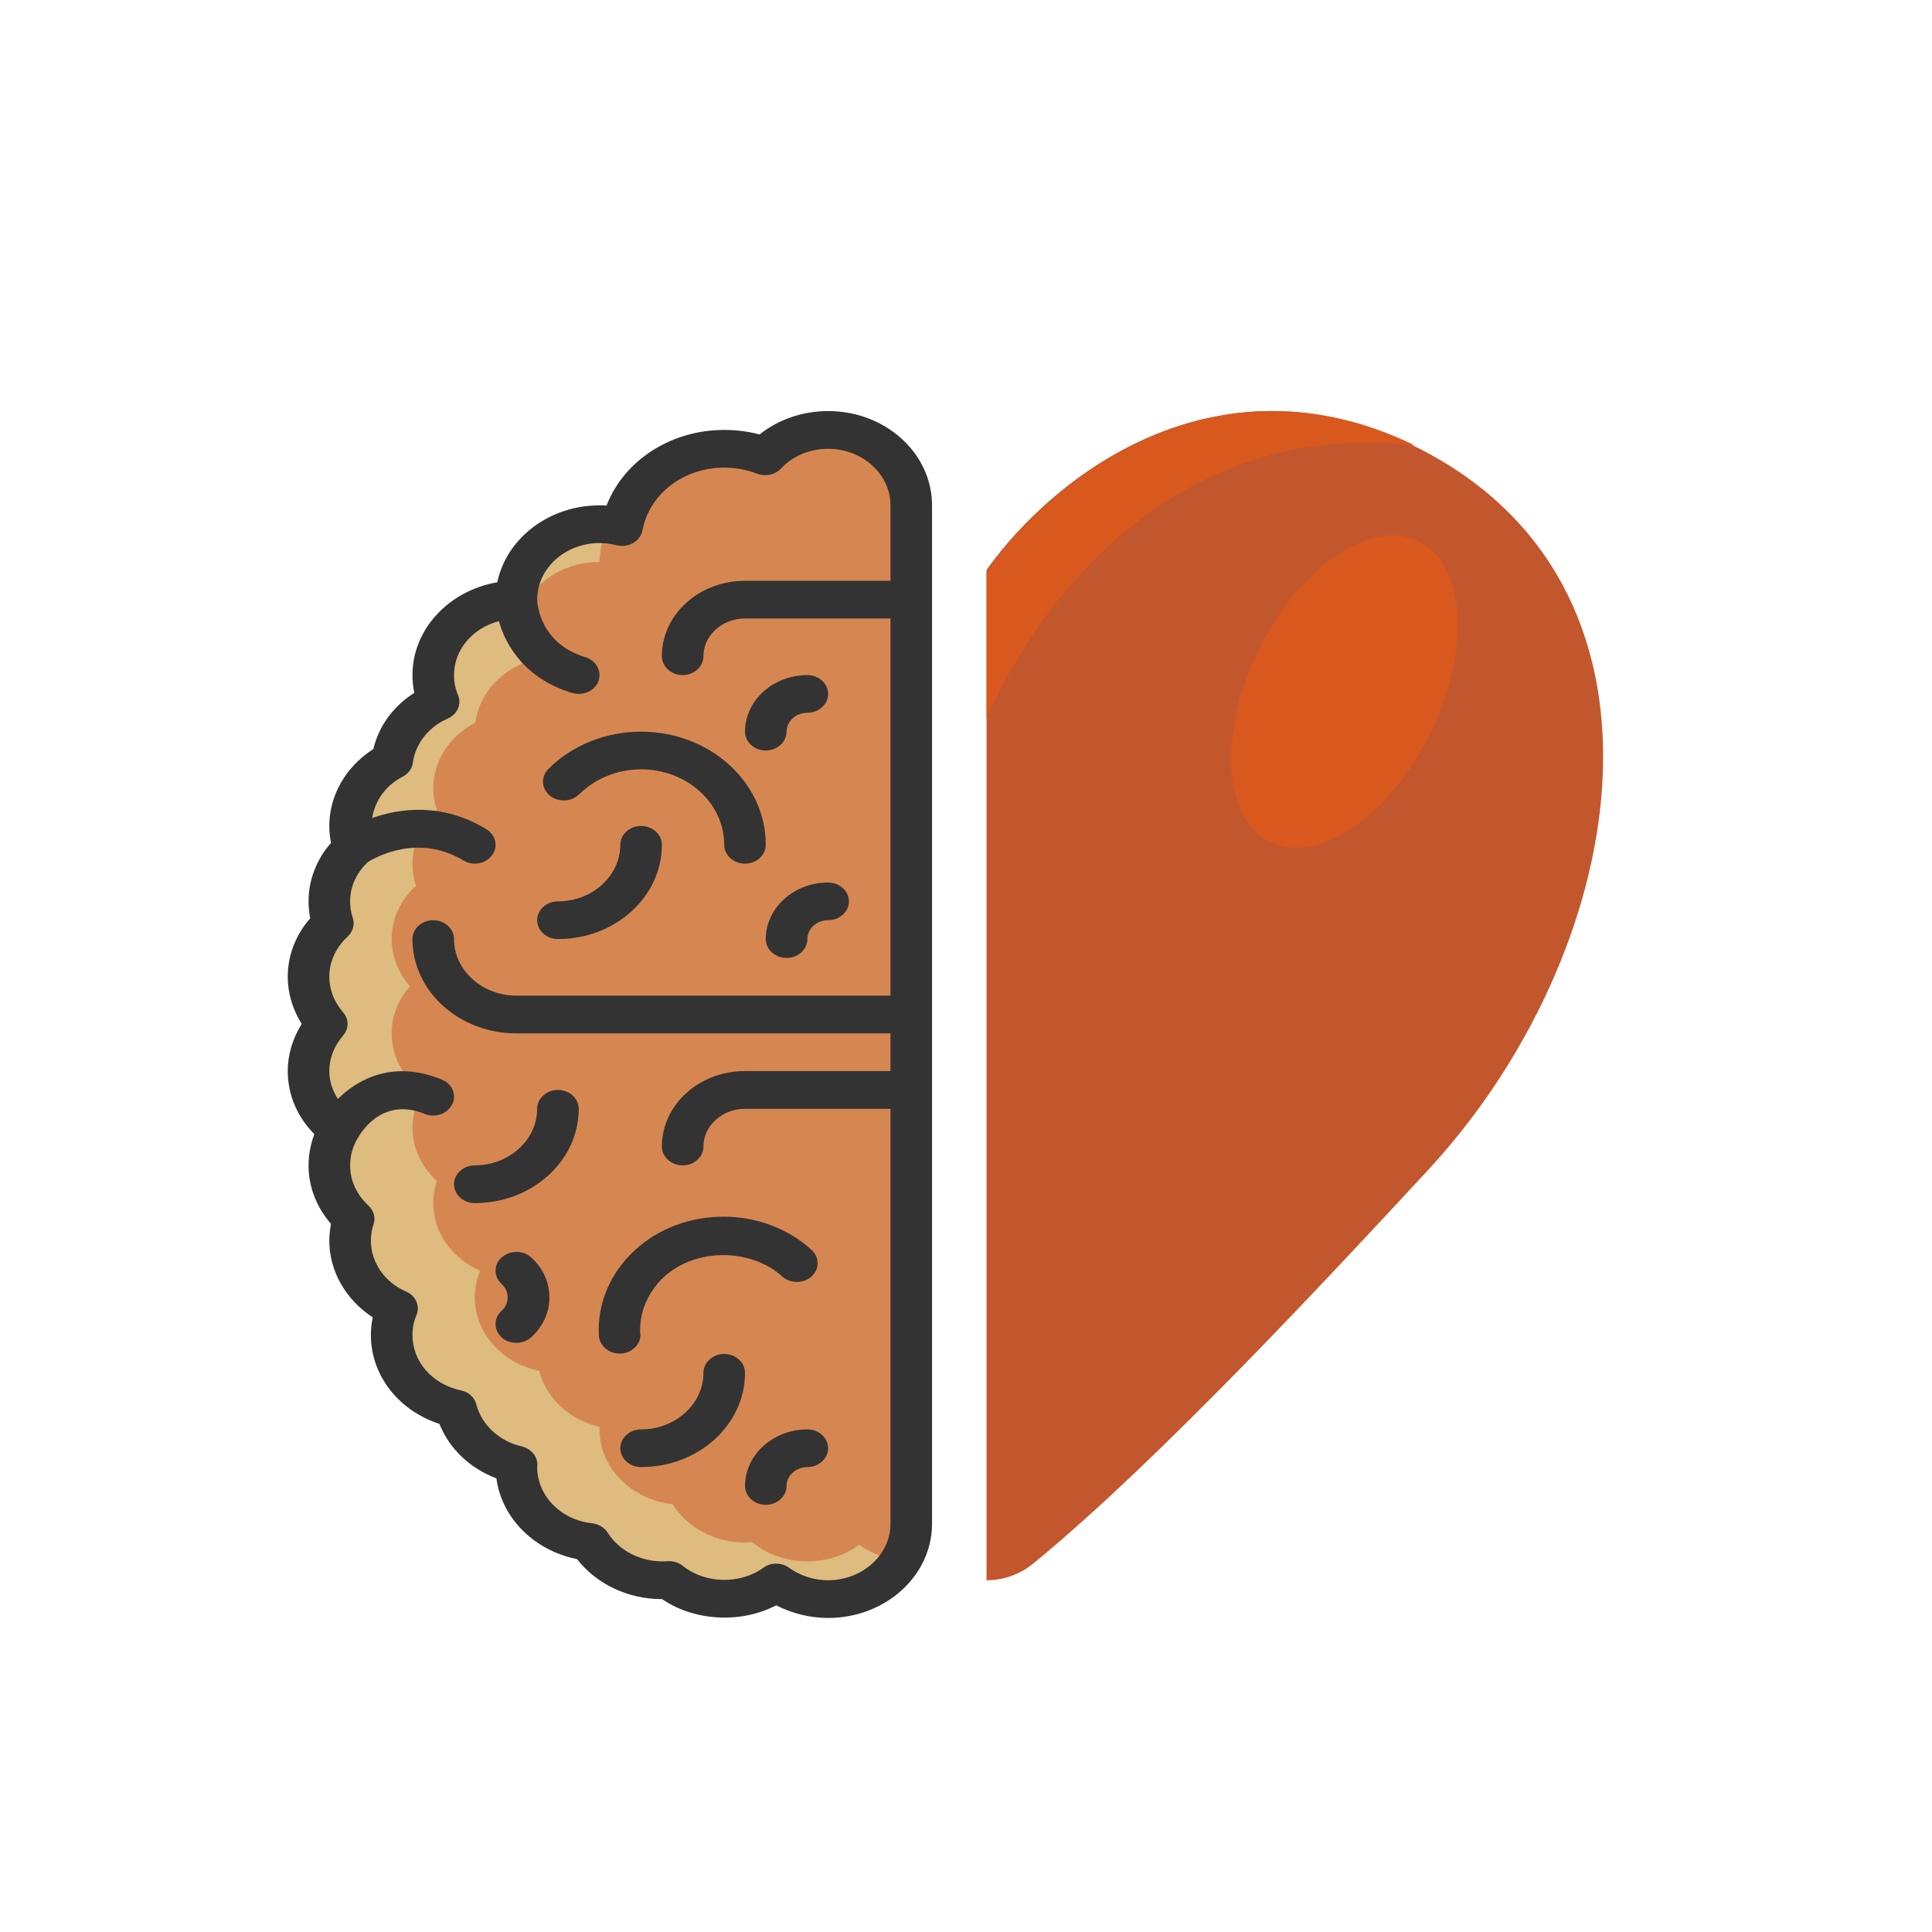 <svg width="47" height="47" viewBox="0 0 47 47" fill="none" xmlns="http://www.w3.org/2000/svg">
<path d="M24 13.865C25.648 11.543 29.752 8.333 34.734 11.021C41.201 14.511 39.585 23.236 34.734 28.471C32.367 31.025 28.198 35.524 25.149 38.026C24.807 38.307 24.404 38.444 24 38.443V13.865Z" fill="#C2572D"/>
<path d="M24 13.93V17.477C25.369 14.354 28.77 10.184 34.411 10.832C29.55 8.469 25.577 11.66 24 13.93Z" fill="#D9581E"/>
<path d="M30.785 20.418C31.875 21.098 33.62 20.04 34.682 18.056C35.743 16.071 35.72 13.912 34.629 13.232C33.538 12.552 31.794 13.61 30.732 15.595C29.671 17.579 29.694 19.739 30.785 20.418Z" fill="#D9581E"/>
<path d="M22.169 12.294V37.066C22.169 38.08 21.264 38.902 20.147 38.902C19.671 38.902 19.231 38.75 18.883 38.498C18.534 38.75 18.094 38.902 17.619 38.902C17.103 38.902 16.633 38.727 16.273 38.434C16.218 38.443 16.157 38.443 16.102 38.443C15.348 38.443 14.691 38.067 14.342 37.511C13.341 37.401 12.562 36.631 12.562 35.69C12.562 35.672 12.562 35.649 12.567 35.631C11.839 35.465 11.268 34.938 11.096 34.268C10.196 34.08 9.528 33.351 9.528 32.479C9.528 32.25 9.574 32.034 9.66 31.832C8.982 31.538 8.517 30.91 8.517 30.185C8.517 29.997 8.547 29.818 8.603 29.648C8.239 29.314 8.011 28.855 8.011 28.35C8.011 28.034 8.102 27.735 8.254 27.479C8.229 27.46 8.209 27.442 8.183 27.424C7.92 27.217 7.723 26.946 7.612 26.644C7.541 26.46 7.506 26.263 7.506 26.056C7.506 25.625 7.673 25.226 7.951 24.91C7.673 24.593 7.506 24.194 7.506 23.763C7.506 23.258 7.733 22.799 8.097 22.464C8.042 22.295 8.011 22.116 8.011 21.928C8.011 21.423 8.239 20.964 8.603 20.629C8.598 20.616 8.593 20.597 8.588 20.584C8.542 20.427 8.517 20.262 8.517 20.093C8.517 19.923 8.542 19.762 8.593 19.606C8.735 19.134 9.083 18.735 9.544 18.496C9.624 17.863 10.064 17.331 10.671 17.069C10.585 16.867 10.54 16.652 10.54 16.423C10.54 15.734 10.954 15.138 11.571 14.826C11.864 14.675 12.203 14.588 12.562 14.588C12.567 13.569 13.467 12.752 14.585 12.752C14.772 12.752 14.959 12.775 15.131 12.821C15.333 11.739 16.37 10.918 17.619 10.918C17.972 10.918 18.306 10.982 18.615 11.101C18.979 10.707 19.53 10.459 20.147 10.459C21.264 10.459 22.169 11.28 22.169 12.294Z" fill="#D68751"/>
<path d="M21.906 37.966C21.562 38.525 20.905 38.902 20.147 38.902C19.671 38.902 19.231 38.75 18.883 38.498C18.534 38.75 18.094 38.902 17.619 38.902C17.103 38.902 16.633 38.727 16.273 38.434C16.218 38.443 16.157 38.443 16.102 38.443C15.348 38.443 14.691 38.067 14.342 37.511C13.341 37.401 12.562 36.631 12.562 35.69C12.562 35.672 12.562 35.649 12.567 35.631C11.839 35.465 11.268 34.938 11.096 34.268C10.196 34.08 9.528 33.351 9.528 32.479C9.528 32.25 9.574 32.034 9.66 31.832C8.982 31.539 8.517 30.91 8.517 30.185C8.517 29.997 8.547 29.818 8.603 29.648C8.239 29.314 8.011 28.855 8.011 28.35C8.011 28.034 8.102 27.735 8.254 27.479C7.794 27.144 7.506 26.63 7.506 26.056C7.506 25.625 7.673 25.226 7.951 24.91C7.673 24.593 7.506 24.194 7.506 23.763C7.506 23.258 7.733 22.799 8.097 22.464C8.042 22.295 8.011 22.116 8.011 21.928C8.011 21.423 8.239 20.964 8.603 20.629C8.547 20.46 8.517 20.281 8.517 20.093C8.517 19.409 8.932 18.813 9.544 18.496C9.624 17.863 10.064 17.331 10.671 17.069C10.585 16.868 10.54 16.652 10.54 16.423C10.54 15.409 11.445 14.588 12.562 14.588C12.562 13.574 13.467 12.752 14.585 12.752C14.671 12.752 14.762 12.757 14.848 12.771C14.681 13.037 14.585 13.344 14.585 13.67C13.467 13.67 12.562 14.491 12.562 15.505C12.562 15.734 12.608 15.95 12.694 16.152C12.087 16.413 11.647 16.946 11.566 17.579C10.954 17.895 10.54 18.492 10.54 19.175C10.54 19.363 10.57 19.542 10.626 19.712C10.261 20.047 10.034 20.506 10.034 21.01C10.034 21.198 10.064 21.377 10.12 21.547C9.756 21.882 9.528 22.34 9.528 22.845C9.528 23.276 9.695 23.675 9.973 23.992C9.695 24.309 9.528 24.708 9.528 25.139C9.528 25.712 9.817 26.226 10.277 26.561C10.125 26.818 10.034 27.116 10.034 27.433C10.034 27.937 10.261 28.396 10.626 28.731C10.57 28.901 10.54 29.08 10.54 29.268C10.54 29.993 11.005 30.621 11.682 30.915C11.596 31.116 11.551 31.332 11.551 31.561C11.551 32.433 12.218 33.163 13.118 33.351C13.29 34.02 13.862 34.548 14.59 34.713C14.585 34.731 14.585 34.754 14.585 34.773C14.585 35.713 15.363 36.484 16.364 36.594C16.713 37.149 17.371 37.525 18.124 37.525C18.18 37.525 18.24 37.525 18.296 37.516C18.655 37.81 19.125 37.984 19.641 37.984C20.116 37.984 20.556 37.833 20.905 37.58C21.188 37.787 21.532 37.924 21.906 37.966Z" fill="#DEBB7E"/>
<path d="M20.146 10C19.524 10 18.933 10.206 18.478 10.569C18.2 10.495 17.912 10.459 17.618 10.459C16.309 10.459 15.176 11.211 14.756 12.298C14.701 12.294 14.645 12.294 14.585 12.294C13.351 12.294 12.319 13.101 12.097 14.165C10.924 14.367 10.034 15.303 10.034 16.423C10.034 16.569 10.049 16.712 10.079 16.854C9.569 17.18 9.215 17.661 9.083 18.221C8.416 18.648 8.011 19.345 8.011 20.093C8.011 20.23 8.026 20.368 8.052 20.506C7.698 20.909 7.506 21.409 7.506 21.928C7.506 22.065 7.521 22.203 7.546 22.34C7.192 22.744 7 23.244 7 23.763C7 24.166 7.121 24.561 7.339 24.91C7.121 25.258 7 25.653 7 26.056C7 26.63 7.233 27.176 7.647 27.589C7.556 27.836 7.506 28.093 7.506 28.35C7.506 28.869 7.698 29.369 8.052 29.772C8.026 29.91 8.011 30.048 8.011 30.185C8.011 30.928 8.416 31.621 9.068 32.048C9.038 32.185 9.023 32.332 9.023 32.479C9.023 33.461 9.695 34.314 10.691 34.64C10.929 35.241 11.429 35.718 12.076 35.965C12.203 36.924 12.987 37.718 14.038 37.929C14.509 38.535 15.277 38.902 16.101 38.902H16.106C16.89 39.438 18.023 39.502 18.882 39.053C19.267 39.25 19.701 39.36 20.146 39.36C21.542 39.36 22.674 38.333 22.674 37.067V12.294C22.674 11.028 21.542 10 20.146 10ZM21.663 14.129H18.124C17.006 14.129 16.101 14.95 16.101 15.964C16.101 16.216 16.329 16.423 16.607 16.423C16.885 16.423 17.113 16.216 17.113 15.964C17.113 15.459 17.568 15.046 18.124 15.046H21.663V24.221H12.562C11.728 24.221 11.045 23.602 11.045 22.845C11.045 22.593 10.818 22.386 10.539 22.386C10.261 22.386 10.034 22.593 10.034 22.845C10.034 24.111 11.166 25.139 12.562 25.139H21.663V26.056H18.124C17.006 26.056 16.101 26.878 16.101 27.892C16.101 28.144 16.329 28.35 16.607 28.35C16.885 28.35 17.113 28.144 17.113 27.892C17.113 27.387 17.568 26.974 18.124 26.974H21.663V37.067C21.663 37.824 20.981 38.443 20.146 38.443C19.803 38.443 19.474 38.337 19.196 38.14C19.105 38.071 18.994 38.039 18.882 38.039C18.771 38.039 18.66 38.071 18.569 38.14C17.997 38.553 17.143 38.525 16.612 38.094C16.501 38.002 16.334 37.961 16.182 37.984H16.142C15.586 37.993 15.06 37.727 14.782 37.282C14.701 37.158 14.559 37.076 14.402 37.057C13.644 36.975 13.073 36.392 13.068 35.695C13.103 35.465 12.941 35.245 12.688 35.186C12.147 35.062 11.717 34.663 11.586 34.163C11.546 33.993 11.399 33.86 11.207 33.823C10.519 33.676 10.034 33.126 10.034 32.479C10.034 32.309 10.064 32.153 10.13 31.997C10.226 31.773 10.115 31.52 9.877 31.419C9.356 31.195 9.023 30.708 9.023 30.185C9.023 30.048 9.043 29.91 9.088 29.782C9.139 29.621 9.093 29.447 8.962 29.327C8.674 29.061 8.517 28.717 8.517 28.35C8.517 28.125 8.578 27.896 8.699 27.694C8.699 27.694 8.699 27.69 8.704 27.69C8.704 27.685 8.709 27.685 8.709 27.68C8.765 27.575 9.29 26.671 10.332 27.098C10.585 27.203 10.883 27.098 10.999 26.868C11.116 26.639 11.005 26.364 10.747 26.263C9.604 25.79 8.734 26.222 8.219 26.735C8.087 26.529 8.011 26.3 8.011 26.056C8.011 25.744 8.128 25.446 8.345 25.194C8.492 25.029 8.492 24.79 8.345 24.625C8.128 24.373 8.011 24.075 8.011 23.763C8.011 23.396 8.168 23.052 8.456 22.785C8.588 22.666 8.633 22.492 8.583 22.331C8.537 22.203 8.517 22.065 8.517 21.928C8.517 21.57 8.669 21.235 8.947 20.973C9.149 20.845 10.18 20.276 11.273 20.932C11.505 21.074 11.819 21.015 11.97 20.804C12.127 20.597 12.061 20.308 11.829 20.171C10.752 19.515 9.72 19.666 9.053 19.9C9.119 19.483 9.382 19.106 9.796 18.895C9.933 18.822 10.029 18.693 10.044 18.551C10.105 18.092 10.428 17.684 10.888 17.482C11.126 17.381 11.237 17.129 11.141 16.904C11.075 16.748 11.045 16.592 11.045 16.423C11.045 15.799 11.505 15.276 12.137 15.111C12.309 15.73 12.8 16.519 13.917 16.858C13.973 16.872 14.028 16.881 14.079 16.881C14.291 16.881 14.488 16.762 14.559 16.569C14.645 16.326 14.504 16.069 14.241 15.987C13.108 15.647 13.068 14.643 13.068 14.588C13.068 13.826 13.75 13.211 14.585 13.211C14.726 13.211 14.863 13.23 14.989 13.262C15.126 13.298 15.277 13.28 15.399 13.211C15.52 13.143 15.606 13.028 15.631 12.899C15.793 12.018 16.632 11.376 17.618 11.376C17.896 11.376 18.164 11.427 18.417 11.523C18.619 11.601 18.857 11.551 19.004 11.395C19.282 11.092 19.701 10.918 20.146 10.918C20.981 10.918 21.663 11.537 21.663 12.294V14.129Z" fill="#333333"/>
<path d="M13.573 22.845C14.969 22.845 16.101 21.817 16.101 20.551C16.101 20.299 15.874 20.093 15.595 20.093C15.317 20.093 15.09 20.299 15.09 20.551C15.09 21.308 14.407 21.928 13.573 21.928C13.295 21.928 13.067 22.134 13.067 22.386C13.067 22.639 13.295 22.845 13.573 22.845Z" fill="#333333"/>
<path d="M14.094 19.322C14.478 18.937 15.024 18.716 15.596 18.716C16.713 18.716 17.618 19.538 17.618 20.551C17.618 20.804 17.846 21.01 18.124 21.01C18.402 21.01 18.629 20.804 18.629 20.551C18.629 19.033 17.269 17.799 15.596 17.799C14.736 17.799 13.917 18.129 13.341 18.707C13.153 18.895 13.169 19.184 13.376 19.354C13.583 19.524 13.902 19.51 14.089 19.322H14.094ZM18.629 22.845C18.629 23.098 18.857 23.304 19.135 23.304C19.413 23.304 19.641 23.098 19.641 22.845C19.641 22.593 19.868 22.386 20.146 22.386C20.424 22.386 20.652 22.18 20.652 21.928C20.652 21.675 20.424 21.469 20.146 21.469C19.312 21.469 18.629 22.088 18.629 22.845ZM18.629 18.258C18.907 18.258 19.135 18.051 19.135 17.799C19.135 17.547 19.363 17.34 19.641 17.34C19.919 17.34 20.146 17.134 20.146 16.881C20.146 16.629 19.919 16.423 19.641 16.423C18.806 16.423 18.124 17.042 18.124 17.799C18.124 18.051 18.351 18.258 18.629 18.258ZM17.618 32.938C17.34 32.938 17.113 33.144 17.113 33.397C17.113 34.154 16.43 34.773 15.596 34.773C15.318 34.773 15.09 34.979 15.09 35.231C15.09 35.484 15.318 35.69 15.596 35.69C16.991 35.69 18.124 34.663 18.124 33.397C18.124 33.144 17.896 32.938 17.618 32.938ZM13.573 26.515C13.295 26.515 13.067 26.722 13.067 26.974C13.067 27.731 12.385 28.35 11.551 28.35C11.273 28.35 11.045 28.557 11.045 28.809C11.045 29.061 11.273 29.268 11.551 29.268C12.946 29.268 14.079 28.24 14.079 26.974C14.079 26.722 13.851 26.515 13.573 26.515ZM15.575 32.447C15.545 31.928 15.762 31.419 16.167 31.052C16.93 30.36 18.26 30.36 19.029 31.052C19.226 31.231 19.545 31.231 19.742 31.052C19.939 30.873 19.939 30.584 19.742 30.405C19.17 29.887 18.407 29.598 17.598 29.598C16.789 29.598 16.025 29.883 15.454 30.405C14.847 30.956 14.524 31.718 14.569 32.493C14.584 32.736 14.807 32.929 15.075 32.929C15.085 32.929 15.095 32.929 15.1 32.929C15.378 32.915 15.596 32.699 15.58 32.447H15.575ZM19.641 34.773C18.806 34.773 18.124 35.392 18.124 36.149C18.124 36.401 18.351 36.608 18.629 36.608C18.907 36.608 19.135 36.401 19.135 36.149C19.135 35.897 19.363 35.69 19.641 35.69C19.919 35.69 20.146 35.484 20.146 35.231C20.146 34.979 19.919 34.773 19.641 34.773ZM12.203 30.589C12.006 30.768 12.006 31.057 12.203 31.236C12.299 31.323 12.349 31.438 12.349 31.561C12.349 31.685 12.299 31.8 12.203 31.887C12.006 32.066 12.006 32.355 12.203 32.534C12.304 32.626 12.43 32.667 12.562 32.667C12.693 32.667 12.82 32.621 12.921 32.534C13.209 32.273 13.366 31.928 13.366 31.561C13.366 31.195 13.209 30.85 12.921 30.589C12.724 30.41 12.405 30.41 12.208 30.589H12.203Z" fill="#333333"/>
</svg>

